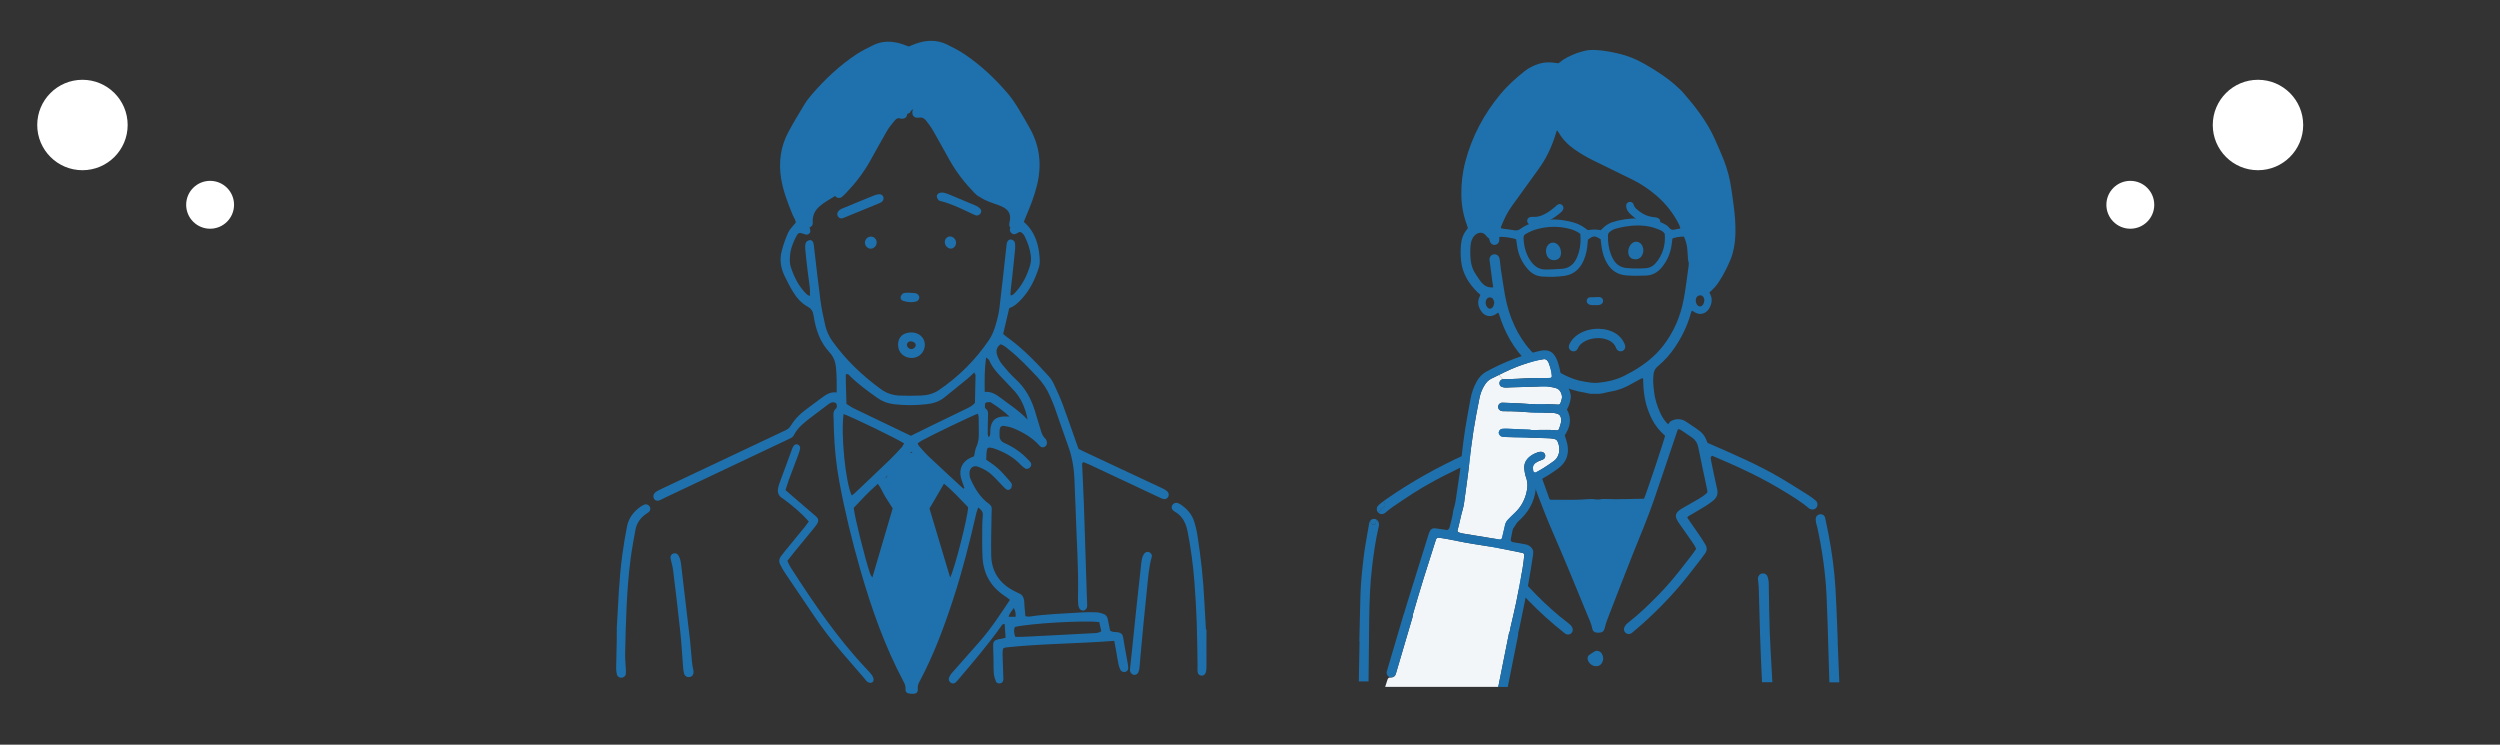 <?xml version="1.0" encoding="UTF-8"?><svg id="b" xmlns="http://www.w3.org/2000/svg" width="470" height="140" viewBox="0 0 470 140"><rect x="0" y="0" width="470" height="140" fill="#333333" stroke="none"/><defs><style>.e{fill:none;}.f{fill:#f2f6f9;}.g{fill:#fff;}.h{fill:#1f71ad;}</style></defs><g id="c"><g id="d"><g><circle class="g" cx="15.5" cy="23.5" r="8.5"/><circle class="g" cx="39.5" cy="38.5" r="4.5"/><circle class="g" cx="424.5" cy="23.5" r="8.5"/><circle class="g" cx="400.5" cy="38.5" r="4.5"/><g><path class="h" d="M324.246,40.153c.197,1.595,.173,3.196,.105,4.799-.056,1.336-.522,2.549-1.128,3.722-.097,.189-.22,.37-.288,.571-.489,1.449-1.406,2.555-2.676,3.383-.397,.261-.798,.514-1.297,.835,.062-.58,.111-1.046,.163-1.511,.127-1.139,.263-2.279,.374-3.42,.02-.203-.033-.427-.107-.619-.177-.45-.286-.908-.327-1.392-.068-.777-.335-1.509-.588-2.24-.175-.505-.376-.999-.573-1.494-1.215-3.073-3.136-5.626-5.701-7.703-1.667-1.35-3.469-2.464-5.426-3.367-2.567-1.186-5.091-2.465-7.607-3.757-.898-.462-1.741-1.042-2.563-1.634-1.319-.949-2.154-2.276-2.756-3.761-.088-.218-.095-.469-.164-.697-.171-.592-.66-.845-1.244-.65-.228,.074-.45,.16-.676,.239-.483,.171-.771,.516-.73,1.024,.121,1.439-.382,2.736-.886,4.029-.565,1.447-1.309,2.803-2.222,4.063-1.646,2.271-3.26,4.563-4.923,6.82-.956,1.297-1.765,2.668-2.376,4.158-.121,.294-.259,.581-.395,.886-.446-.171-.849-.392-1.281-.475-.409-.08-.843-.017-1.313-.017-.078-.16-.171-.318-.23-.487-.725-2.037-1.013-4.125-.876-6.295,.259-4.082,1.562-7.825,3.527-11.372,.156-.278,.325-.551,.481-.832,1.774-3.172,4.191-5.778,7.042-8.004,.789-.614,1.648-1.069,2.629-1.309,.783-.191,1.537-.082,2.302,.05,.259,.045,.524,.08,.787,.098,.432,.031,.767-.129,1.028-.493,.15-.212,.352-.405,.571-.547,1.13-.744,2.366-1.248,3.695-1.468,.95-.156,1.926-.101,2.872,.066,1.18,.207,2.351,.491,3.514,.779,.859,.212,1.654,.602,2.432,1.015,1.607,.853,3.155,1.803,4.631,2.859,1.414,1.011,2.734,2.139,3.811,3.523,.672,.863,1.373,1.706,2.02,2.586,1.11,1.509,2.06,3.118,2.828,4.83,.806,1.801,1.63,3.595,2.226,5.484,.487,1.537,.717,3.118,.937,4.706,.139,1.005,.253,2.012,.378,3.019Z"/><path class="h" d="M345.479,120.658h.021c-.045-1.2-.082-2.399-.133-3.599-.094-2.16-.171-4.32-.3-6.475-.207-3.437-.668-6.846-1.321-10.229-.193-.993-.393-1.986-.613-2.976-.066-.298-.238-.509-.471-.617-.136-.064-.296-.094-.466-.082-.204,.014-.391,.091-.537,.222-.166,.146-.277,.355-.298,.6-.021,.261,.02,.532,.066,.791,.047,.261,.152,.512,.209,.771,.935,4.281,1.552,8.61,1.762,12.986,.17,3.545,.243,7.093,.358,10.64,.059,1.862,.113,3.724,.17,5.584l1.868,.004c-.105-2.54-.21-5.079-.316-7.619Z"/><path class="h" d="M341.254,94.029c-.374-.302-.752-.604-1.157-.859-1.626-1.026-3.248-2.057-4.898-3.044-4.52-2.709-9.362-4.762-14.17-6.859-.588-1.48-.843-1.809-2.199-2.756-.59-.413-1.198-.8-1.797-1.202-.812-.543-1.667-.66-2.587-.288-.231,.093-.436,.193-.578,.401-.07,.103-.14,.204-.232,.339-.127-.103-.214-.158-.281-.234-.539-.602-.956-1.283-1.283-2.02-.555-1.25-.96-2.549-1.118-3.913-.125-1.059-.226-2.123-.099-3.196,.074-.604,.28-1.095,.775-1.504,1.283-1.061,2.382-2.296,3.307-3.683,1.237-1.856,2.218-3.833,2.845-5.979,.08-.272,.129-.561,.312-.841,.229,.142,.422,.276,.629,.384,.708,.364,1.389,.317,2.037-.146,.746-.532,1.338-2.045,.878-3.03-.099-.212-.181-.43-.263-.623,.362-.349,.711-.643,1.009-.98,.3-.341,.563-.713,.814-1.091,.859-1.293,1.533-2.69,2.141-4.111,.292-.682,.477-1.418,.627-2.146,.354-1.739,.343-3.502,.239-5.266-.111-1.922-.436-3.817-.691-5.722-.263-1.969-.762-3.876-1.496-5.716-.514-1.289-1.083-2.557-1.646-3.825-.74-1.665-1.683-3.213-2.736-4.698-1.007-1.418-2.119-2.75-3.256-4.061-.245-.282-.528-.531-.796-.789-1.928-1.84-4.156-3.256-6.454-4.573-1.541-.882-3.163-1.539-4.896-1.934-1.356-.308-2.713-.578-4.106-.652-.777-.041-1.55-.043-2.306,.171-.487,.138-.983,.257-1.455,.44-1.12,.436-2.224,.913-3.149,1.714-.078,.068-.177,.113-.263,.166-.201-.031-.384-.06-.569-.086-.987-.139-1.969-.144-2.937,.136-1.065,.309-2.039,.802-2.904,1.492-1.609,1.285-3.143,2.66-4.46,4.247-3.11,3.751-5.356,7.958-6.598,12.685-.541,2.054-.783,4.148-.756,6.263,.027,1.932,.362,3.823,1.044,5.644,.074,.197,.125,.401,.183,.588-.058,.094-.093,.166-.144,.226-.721,.843-1.053,1.831-1.153,2.927-.09,.991-.076,1.971,.019,2.958,.236,2.444,1.461,4.363,3.161,6.035,.019,.02,.043,.033,.064,.051,.138,.119,.277,.24,.403,.351-.027,.085-.043,.136-.062,.187-.031,.074-.064,.146-.099,.218-.485,1.048-.208,1.99,.444,2.845,.615,.806,1.642,.972,2.513,.461,.181-.107,.35-.237,.557-.378,.267,.489,.37,1.011,.549,1.504,1.274,3.478,3.211,6.505,6.106,8.857,.522,.427,.769,.917,.834,1.56,.249,2.582-.148,5.06-1.229,7.414-.265,.576-.662,1.093-1.013,1.628-.08,.123-.162,.282-.351,.265-.189-.193-.339-.454-.561-.551-.81-.349-1.638-.483-2.458,.008-1.102,.658-2.152,1.392-3.116,2.242-.382,.337-.682,.74-.812,1.258-.07,.278-.23,.534-.337,.768-.078,.033-.152,.062-.226,.091l1.069,.117c.162,0,.267-.006,.372,.002,.411,.029,.707-.117,.913-.497,.125-.228,.316-.44,.524-.596,.748-.559,1.512-1.099,2.277-1.632,.144-.101,.329-.14,.518-.216,.072,.123,.142,.206,.175,.302,.551,1.533,1.114,3.059,1.644,4.598,1.657,4.795,3.369,9.568,5.395,14.219,2.209,5.066,4.306,10.176,6.4,15.288,.384,.935,.841,1.847,1.028,2.857,.076,.413,.38,.633,.785,.691,.185,.026,.374,.016,.561,.006,.544-.033,.814-.275,.957-.796,.138-.514,.265-1.034,.458-1.529,1.607-4.156,3.204-8.318,4.853-12.459,1.332-3.348,2.754-6.661,3.93-10.067,1.465-4.236,2.875-8.494,4.31-12.741,.074-.222,.156-.442,.228-.641,.35-.051,.565,.134,.781,.277,.625,.409,1.235,.841,1.854,1.26,.65,.44,1.03,1.024,1.188,1.815,.537,2.696,1.128,5.381,1.693,8.071,.031,.152,.016,.314,.023,.462-.514,.52-1.099,.894-1.697,1.245-.968,.565-1.949,1.106-2.919,1.671-.298,.175-.596,.362-.851,.594-.477,.432-.569,.933-.292,1.525,.133,.288,.312,.559,.494,.82,.777,1.118,1.57,2.226,2.345,3.346,.302,.436,.607,.874,.816,1.414-.29,.405-.575,.826-.882,1.227-.699,.912-1.404,1.817-2.115,2.719-1.274,1.617-2.613,3.175-4.051,4.649-1.79,1.838-3.632,3.62-5.658,5.202-.341,.265-.65,.557-.808,.974-.14,.376-.037,.762,.261,1.015,.286,.243,.711,.279,1.048,.082,.068-.039,.131-.092,.191-.144,.67-.573,1.349-1.134,2.004-1.724,3.044-2.738,5.878-5.675,8.413-8.893,.762-.966,1.517-1.934,2.269-2.906,.327-.42,.631-.861,.954-1.285,.442-.581,.464-1.172,.08-1.784-.312-.499-.612-1.003-.943-1.49-.661-.97-1.338-1.93-2.008-2.896-.152-.218-.294-.442-.436-.654,.16-.276,.426-.356,.651-.491,.939-.563,1.889-1.106,2.818-1.685,.497-.31,.98-.65,1.431-1.024,.668-.553,.935-1.24,.725-2.137-.402-1.714-.742-3.443-1.104-5.167-.045-.208-.084-.419-.105-.631-.022-.203,.058-.362,.296-.477,.678,.292,1.385,.602,2.096,.906,3.784,1.618,7.479,3.416,11.006,5.543,1.714,1.034,3.439,2.056,4.974,3.354,.245,.208,.539,.31,.816,.298,.259-.01,.503-.121,.681-.341,.047-.058,.09-.129,.123-.205,.152-.341,.132-.822-.351-1.211Zm-22.292-38.145c.078-.125,.214-.242,.35-.3,.569-.238,1.081,.158,1.101,.835-.014,.354-.103,.683-.331,.962-.241,.296-.639,.316-.91,.048-.389-.382-.494-1.084-.21-1.546Zm-36.803-13.173c.563-1.416,1.2-2.787,2.111-4.026,1.642-2.238,3.227-4.518,4.875-6.752,1.523-2.064,2.604-4.337,3.34-6.785,.062-.201,.131-.399,.222-.676,.131,.177,.234,.29,.31,.421,.752,1.293,1.759,2.335,2.986,3.188,1.141,.794,2.335,1.496,3.583,2.105,2.421,1.184,4.838,2.378,7.259,3.558,1.691,.824,3.235,1.87,4.649,3.103,1.727,1.507,3.124,3.282,4.152,5.336,.096,.191,.164,.394,.236,.592,.016,.045-.014,.103-.027,.195-.353,.064-.722,.113-1.081,.203-.425,.105-.742-.05-.978-.37-.265-.362-.635-.559-1.013-.758-1.059-.557-2.199-.826-3.375-.925-1.794-.152-3.574-.037-5.329,.378-1.451,.345-2.093,.717-3.138,1.774-.399-.047-.792-.131-1.186-.132-.393,0-.787,.08-1.242,.132-.278-.199-.614-.458-.968-.683-1.083-.69-2.308-.956-3.549-1.165-1.877-.314-3.724-.115-5.548,.37-.964,.255-1.854,.684-2.658,1.27-.355,.259-.693,.304-1.118,.224-.679-.131-1.371-.189-2.058-.284-.15-.021-.298-.066-.433-.097-.012-.095-.039-.154-.021-.195Zm29.116,6.76c-.466,.549-1.079,.888-1.798,.949-.689,.058-1.385,.058-2.078,.056-.506-.002-1.015-.037-1.519-.076-1.114-.086-1.979-.594-2.544-1.568-.175-.298-.335-.61-.46-.931-.452-1.161-.602-2.372-.584-3.611,.004-.29,.101-.506,.329-.689,.337-.273,.701-.494,1.118-.604,.567-.148,1.137-.294,1.714-.392,1.701-.286,3.405-.323,5.089,.093,.539,.134,1.055,.364,1.578,.563,.329,.127,.605,.335,.849,.68,.187,2.039-.331,3.915-1.694,5.529Zm-14.451-2.037c-.154,.543-.362,1.058-.649,1.541-.555,.943-1.394,1.463-2.466,1.556-1.007,.086-2.021,.113-3.032,.14-1.149,.031-2.029-.45-2.738-1.367-1.003-1.303-1.406-2.787-1.507-4.386-.008-.107,0-.212,.006-.319,.012-.257,.115-.444,.351-.584,.713-.427,1.465-.756,2.269-.966,1.998-.524,4-.555,6.004-.033,.728,.189,1.412,.465,2.043,.954,.097,1.212,.037,2.347-.28,3.465Zm-16.264,10.396c-.275,.296-.639,.288-.906-.012-.411-.463-.468-1.157-.131-1.622,.271-.372,.91-.376,1.161,.014,.127,.195,.189,.432,.245,.569-.031,.456-.125,.785-.37,1.052Zm3.564,2c-.699-1.833-1.116-3.728-1.41-5.658-.177-1.163-.366-2.322-.541-3.482-.058-.395-.086-.794-.136-1.192-.041-.317-.066-.641-.15-.947-.144-.532-.59-.812-1.085-.726-.483,.082-.831,.528-.767,1.059,.152,1.27,.327,2.54,.497,3.807,.057,.421,.123,.841,.195,1.336-.719,.076-1.266-.093-1.739-.475-.228-.183-.444-.393-.614-.629-.407-.561-.81-1.13-1.164-1.724-.446-.744-.643-1.577-.733-2.434-.093-.88-.085-1.761-.008-2.641,.045-.512,.175-.997,.444-1.441,.183-.304,.417-.553,.727-.728,.571-.321,1.163-.257,1.608,.206,.222,.228,.397,.501,.689,.658,.07,.23,.119,.467,.214,.685,.162,.37,.528,.573,.902,.534,.403-.043,.744-.353,.802-.775,.031-.234,.006-.475,.006-.705,.648-.109,2.411,.131,3.171,.421,.074,.493,.148,.991,.226,1.492,.246,1.576,.941,2.943,1.973,4.137,.691,.798,1.591,1.295,2.637,1.373,1.437,.105,2.886,.095,4.316-.131,1.396-.22,2.462-.964,3.184-2.193,.606-1.032,.906-2.16,1.046-3.336,.05-.424,.076-.849,.113-1.256,1.03-.794,1.25-.802,2.392-.084,.066,.53,.121,1.085,.212,1.632,.167,1.007,.464,1.971,.984,2.861,.814,1.398,2.039,2.187,3.632,2.302,1.248,.09,2.511,.092,3.763,.027,1.167-.06,2.144-.614,2.892-1.523,1.063-1.291,1.693-2.77,1.883-4.435,.039-.343,.092-.684,.137-1.011,.499-.21,1.416-.362,2.16-.358,.277,.647,.505,1.324,.594,2.041,.062,.502,.086,1.011,.119,1.517,.028,.397,.028,.793,.148,1.186,.074,.243,.051,.532,.014,.791-.308,2.168-.543,4.349-.968,6.493-.614,3.103-1.85,5.962-3.798,8.478-1.54,1.994-3.492,3.515-5.658,4.775-.462,.269-.945,.501-1.412,.758-1.624,.888-3.391,1.266-5.21,1.449-.884,.09-1.751-.089-2.624-.23-1.307-.21-2.524-.65-3.7-1.246-1.05-.53-2.072-1.1-3.05-1.759-3.28-2.212-5.51-5.229-6.912-8.9Zm24.954,33.93c-2.495,.035-4.991,.158-7.49,.047-.497-.023-1.015,.173-1.492,.093-.51-.084-1.009-.111-1.509-.062-1.677,.164-3.358,.115-5.038,.125-.214,0-.429-.01-.641-.012h-1.488c-.187-.191-.251-.514-.358-.808-.98-2.707-1.95-5.42-2.921-8.131-.323-.902-.645-1.805-.988-2.766,.869-.81,1.597-1.653,2.148-2.641,.654-1.174,1.1-2.427,1.406-3.732,.306-1.307,.386-2.637,.397-3.973,.002-.187,.016-.372,.029-.557,.002-.018,.039-.033,.107-.086,.111,.048,.253,.101,.386,.171,.543,.284,1.088,.567,1.626,.863,1.418,.785,2.939,1.246,4.534,1.494,.395,.062,.785,.158,1.174,.239,.027,.006,.053,.025,.076,.023,.736-.068,1.48,.088,2.215-.091,.673-.166,1.351-.308,2.033-.44,1.085-.212,2.094-.617,3.061-1.141,.679-.368,1.355-.746,2.033-1.116,.134-.072,.277-.128,.423-.197,.185,.249,.121,.497,.125,.727,.033,1.39,.175,2.769,.535,4.117,.263,.982,.623,1.928,1.077,2.838,.614,1.233,1.467,2.283,2.495,3.169-.127,.756-3.488,10.819-3.956,11.847Z"/><path class="h" d="M308.167,96.312c-.793,2.01-1.599,4.012-2.394,6.02-1.609,4.067-3.212,8.135-4.818,12.204-.127,.317-.265,.631-.446,1.061-.358-.608-8.042-18.819-8.297-19.62,.095-.218,.288-.193,.475-.193,1.439-.012,2.88-.021,4.322-.037,.426-.006,.853-.025,1.279-.053,.425-.027,.845-.115,1.258,.086,.109,.055,.261,.023,.392,.023,.21-.002,.418-.006,.629-.016,.158-.006,.337,.025,.468-.041,.358-.179,.726-.142,1.098-.117,1.786,.127,3.574,.07,5.36,.019,.259-.006,.53-.111,.775,.058,.136,.232-.027,.419-.101,.604Z"/><path class="h" d="M333.158,127.533c-.033-.506-.046-1.015-.074-1.521-.127-2.372-.29-4.744-.37-7.119-.1-2.987-.129-5.979-.189-8.97-.004-.212,.01-.43-.025-.639-.053-.313-.105-.635-.22-.929-.154-.392-.594-.613-.972-.551-.407,.066-.728,.38-.798,.794-.024,.129-.012,.265,0,.398,.043,.475,.123,.95,.136,1.427,.092,3.069,.154,6.141,.257,9.208,.099,2.874,.229,5.745,.356,8.618l1.948,.004c-.017-.243-.034-.482-.05-.72Z"/><path class="h" d="M308.268,95.708c.136,.232-.027,.419-.101,.604-.793,2.01-1.599,4.012-2.394,6.02-1.609,4.067-3.212,8.135-4.818,12.204-.127,.317-.265,.631-.446,1.061-.358-.608-8.042-18.819-8.297-19.62,.095-.218,.288-.193,.475-.193,1.439-.012,2.88-.021,4.322-.037,.426-.006,.853-.025,1.279-.053,.425-.027,.845-.115,1.258,.086,.109,.055,.261,.023,.392,.023,.21-.002,.418-.006,.629-.016,.158-.006,.337,.025,.468-.041,.358-.179,.726-.142,1.098-.117,1.786,.127,3.574,.07,5.36,.019,.259-.006,.53-.111,.775,.058Z"/><path class="h" d="M295.58,117.968c.187,.403,.113,.816-.195,1.098-.304,.277-.744,.31-1.11,.074-.09-.056-.168-.135-.249-.199-4.75-3.739-8.881-8.083-12.597-12.835-.395-.504-.781-1.017-1.186-1.513-.479-.586-.553-1.192-.148-1.846,.31-.498,.592-1.015,.914-1.506,.641-.985,1.299-1.957,1.948-2.939,.144-.218,.274-.446,.44-.717-.263-.16-.483-.298-.711-.429-.95-.539-1.911-1.065-2.853-1.62-.46-.271-.9-.578-1.328-.896-.783-.581-1.069-1.328-.855-2.316,.366-1.695,.668-3.405,.991-5.109,.041-.208,.089-.424,.078-.633-.008-.14-.113-.274-.21-.489-.138,.189-.228,.31-.353,.481-.113-.027-.259-.095-.399-.084-.154,.012-.306,.088-.45,.152-3.919,1.773-7.779,3.662-11.423,5.958-1.445,.91-2.849,1.885-4.265,2.843-.329,.224-.625,.498-.937,.748-.146,.117-.284,.249-.444,.339-.351,.197-.754,.156-1.046-.084,.23-.466,.548-.878,.989-1.167,.448-.292,.156-.95-.267-.921,.232-.177,.466-.352,.707-.52,4.662-3.237,9.594-5.998,14.758-8.345,1.021-.464,2.028-.958,3.042-1.434,.199-.091,.403-.173,.625-.263l1.069,.117c.107,.257,.202,.489,.292,.711,.17,.058,.316,.111,.467,.166,.018,.089,.055,.17,.041,.24-.419,2.228-.843,4.456-1.262,6.684-.078,.417-.133,.838-.205,1.297,.242,.193,.456,.393,.697,.549,.54,.347,1.083,.685,1.642,.999,.79,.444,1.599,.857,2.393,1.295,.28,.154,.559,.321,.803,.526,.506,.425,.629,.976,.356,1.586-.129,.29-.306,.561-.483,.828-.74,1.11-1.493,2.212-2.23,3.327-.292,.442-.549,.909-.837,1.389,.17,.251,.304,.477,.465,.688,3.272,4.273,6.85,8.264,11.006,11.707,.514,.426,1.048,.828,1.574,1.239,.298,.229,.58,.473,.744,.824Z"/><path class="h" d="M269.991,126.267c.066-2.99,.135-5.979,.183-8.969,.025-1.574-.006-3.151,.018-4.725,.014-1.011-.088-2.028,.119-3.032,.068-.333-.072-.635-.331-.861-.501-.438-1.266-.232-1.496,.422-.162,.456-.181,.939-.179,1.422,.004,3.285,.002,6.569,.002,10.62-.076,1.959-.174,4.423-.274,6.982l1.914,.004c.016-.621,.031-1.242,.045-1.863Z"/><path class="h" d="M259.914,94.362c.423-.029,.715,.629,.267,.921-.442,.288-.759,.701-.989,1.167-.043-.033-.082-.072-.119-.113-.296-.335-.329-.808-.058-1.182,.109-.148,.247-.282,.392-.397,.169-.133,.337-.265,.508-.396Z"/><path class="h" d="M298.768,123.135c.354-.273,.746-.496,1.13-.726,.086-.052,.205-.051,.271-.064,.475,.019,.801,.228,1.005,.602,.286,.522,.308,1.071,.037,1.601-.233,.46-.623,.709-1.157,.703-.703-.006-1.404-.565-1.56-1.254-.076-.339,.008-.656,.274-.861Z"/><path class="h" d="M257.413,116.451c.039-3.42,.158-6.834,.58-10.233,.296-2.386,.633-4.762,1.18-7.104,.023-.103,.06-.207,.068-.314,.01-.13,.012-.267-.01-.397-.052-.323-.226-.582-.462-.728-.047,.212-.086,.423-.119,.629-.098,.617-1.036,.355-.939-.261,.016-.103,.035-.204,.054-.308-.183,.146-.314,.372-.362,.654-.356,2.132-.787,4.249-1.04,6.399-.276,2.36-.532,4.725-.602,7.101-.086,2.885-.14,5.767-.207,8.651h.039c-.044,2.52-.088,5.041-.132,7.561l1.825,.004c.041-3.885,.08-7.77,.125-11.655Z"/><path class="h" d="M258.771,97.675c-.047,.212-.086,.423-.119,.629-.098,.617-1.036,.355-.939-.261,.016-.103,.035-.204,.054-.308,.154-.125,.347-.193,.555-.191,.164,.002,.316,.049,.448,.131Z"/><g><path class="h" d="M311.351,40.885c-.288-.047-.582-.07-.87-.123-.746-.133-1.439-.415-2.049-.861-.555-.405-1.153-.791-1.342-1.529-.012-.049-.052-.091-.084-.134-.187-.241-.491-.337-.787-.245-.282,.086-.463,.279-.491,.569-.017,.181,0,.374,.049,.551,.097,.366,.292,.686,.561,.954,.549,.551,1.135,1.058,1.823,1.426,.902,.485,1.85,.824,2.738,.866,.23,0,.31-.002,.39,0,.386,.018,.783-.237,.822-.707,.033-.389-.267-.689-.76-.767Z"/><path class="h" d="M306.599,45.954c-.378,.45-.52,.987-.483,1.562,.039,.598,.388,1.044,.919,1.172,.581,.14,1.114,.041,1.515-.446,.28-.341,.405-.742,.397-1.334-.027-.115-.058-.384-.16-.623-.403-.97-1.515-1.136-2.189-.331Z"/><path class="h" d="M293.635,38.509c-.251-.185-.543-.199-.82-.014-.154,.103-.284,.241-.424,.362-.631,.537-1.281,1.042-2.029,1.416-.656,.329-1.326,.553-2.072,.497-.21-.016-.431-.002-.635,.047-.366,.089-.579,.419-.54,.781,.037,.331,.267,.576,.631,.621,.236,.029,.477,.006,.717,.006,.004,.019,.006,.041,.01,.06,.471-.082,.958-.111,1.408-.257,1.365-.44,2.548-1.211,3.621-2.152,.154-.134,.284-.321,.37-.51,.142-.31,.025-.666-.236-.857Z"/><path class="h" d="M290.874,46.274c-.351,.602-.281,1.564,.154,2.109,.37,.463,.991,.643,1.582,.454,.549-.175,.861-.637,.866-1.266-.016-.627-.173-1.178-.635-1.601-.637-.584-1.533-.442-1.967,.304Z"/><path class="h" d="M298.602,57.152c.173,.107,.387,.191,.588,.205,.425,.029,.853,.012,1.278,0,.13-.004,.265-.033,.388-.08,.372-.14,.563-.442,.522-.802-.039-.356-.3-.598-.711-.625-.265-.02-.532-.004-.796-.004v.041c-.32,0-.641-.02-.958,.004-.29,.023-.485,.21-.575,.484-.091,.283,.008,.619,.265,.777Z"/><path class="h" d="M300.613,61.813c-2.575-.056-4.878,1.198-5.611,3.038-.179,.45,.04,.96,.49,1.139,.45,.179,.959-.04,1.138-.49,.461-1.158,2.124-1.971,3.948-1.935,.614,.012,2.663,.186,3.269,1.902,.127,.36,.465,.585,.827,.585,.097,0,.195-.016,.292-.05,.456-.161,.696-.661,.535-1.118-.661-1.875-2.489-3.023-4.887-3.071Z"/></g><g><path class="f" d="M290.209,67.524c.344-.058,.615,.125,.794,.425,.049,.078,.103,.154,.135,.237,.31,.814,.537,1.646,.604,2.516,.013,.177-.144,.343-.328,.351-.185,.006-.366,.008-.549,.008-1.825-.012-3.65,.016-5.471,.144-.728,.053-1.461,.049-2.191,.072-.228,.008-.456,.012-.682,.031l-.756-.808c.768-.378,1.535-.754,2.316-1.099,1.377-.604,2.806-1.081,4.259-1.48,.614-.167,1.24-.29,1.868-.397Z"/><path class="f" d="M280.386,71.18c.461-.224,.921-.452,1.381-.68l.756,.808c-.321,.029-.582,.304-.619,.633-.041,.343,.13,.687,.418,.783,.214,.07,.44,.134,.662,.14,.364,.012,.729-.033,1.093-.043,2.008-.058,4.016-.113,6.022-.169,.828-.023,1.638,.086,2.433,.319,.418,.123,.711,.395,.896,.783,.203,.423,.309,.861,.165,1.326-.082,.261-.14,.532-.251,.779-.047,.099-.212,.222-.314,.212-1.775-.16-3.554-.016-5.333-.107-.682-.035-1.363-.103-2.047-.137-1.048-.05-2.097-.089-3.145-.121-.23-.008-.446,.056-.619,.235-.209,.216-.273,.466-.203,.75,.072,.292,.283,.471,.549,.559,.169,.054,.36,.062,.539,.06,1.646-.014,3.282,.08,4.923,.212,.999,.08,2.006,.052,3.007,.076,.458,.01,.916-.002,1.369,.035,.269,.022,.539,.093,.792,.185,.32,.117,.507,.368,.585,.705,.084,.364,.068,.728-.022,1.085-.087,.353-.214,.697-.329,1.042-.056,.164-.239,.28-.43,.259-1.229-.142-2.464-.066-3.695-.072-.409-.004-.82-.002-1.232-.002,.002-.017,.002-.035,.002-.055-1.459-.062-2.917-.129-4.376-.185-.318-.012-.637,0-.953,.023-.306,.023-.586,.319-.637,.631-.054,.339,.222,.748,.567,.83,.133,.033,.267,.072,.401,.078,2.598,.074,5.198,.146,7.8,.214,.592,.016,1.184,.027,1.765,.185,.232,.062,.413,.209,.511,.421,.319,.682,.424,1.396,.28,2.137-.129,.648-.458,1.196-.999,1.583-.627,.454-1.27,.892-1.924,1.307-.46,.294-.949,.541-1.429,.802-.199,.105-.466-.054-.499-.296-.024-.179-.049-.361-.052-.544-.008-.397,.189-.705,.492-.929,.407-.3,.885-.471,1.356-.641,.292-.105,.42-.335,.463-.623,.054-.372-.218-.73-.573-.802-.28-.059-.551-.033-.81,.056-.518,.183-1.017,.415-1.453,.75-.726,.559-1.151,1.291-1.104,2.234,.016,.36,.082,.723,.146,1.079,.041,.222,.115,.44,.189,.656,.366,1.028,.308,2.035,.023,3.087-.397,1.459-1.118,2.68-2.24,3.681-.409,.366-.781,.767-1.166,1.157-.296,.296-.489,.645-.579,1.064-.14,.67-.309,1.33-.465,1.996-.029,.132-.06,.267-.091,.399-.037,.158-.259,.322-.411,.298-.494-.072-.991-.15-1.486-.23-1.845-.3-3.689-.598-5.533-.906-.224-.037-.44-.117-.66-.181-.199-.058-.324-.226-.277-.397,.374-1.315,.594-2.666,.986-3.975,.13-.434,.21-.89,.266-1.342,.308-2.397,.69-4.783,.945-7.188,.22-2.086,.479-4.168,.8-6.24,.316-2.027,.715-4.039,1.114-6.053,.175-.896,.487-1.751,.987-2.532,.33-.516,.721-.943,1.272-1.207Z"/><path class="f" d="M283.691,119.041c.025-.127,.078-.24,.148-.337,.025-.197,.054-.393,.097-.586,.37-1.646,.785-3.284,1.122-4.935,.43-2.102,.81-4.211,1.188-6.322,.144-.808,.218-1.628,.315-2.444,.029-.257-.107-.433-.368-.483-2.505-.506-5.001-1.034-7.531-1.408-2.213-.327-4.409-.736-6.598-1.196-.534-.111-1.081-.168-1.622-.243-.164-.023-.388,.111-.442,.255-.064,.17-.121,.343-.177,.516-1.482,4.579-2.921,9.171-4.246,13.798,.02,.123,.014,.251-.023,.378l-3.149,10.69c-.111,.382-.462,.629-.839,.629-.043,0-.086-.004-.127-.01l-.008,.045c-.222-.037-.471,.056-.563,.327-.16,.473-.321,.942-.455,1.419h21.262l2.017-10.094Z"/></g><path class="h" d="M285.41,119.384c.024-.125,.02-.247-.006-.364,.004-.014,.012-.029,.016-.045,.129-.436,.218-.886,.309-1.332,.532-2.592,1.085-5.179,1.576-7.779,.349-1.837,.614-3.691,.91-5.537,.029-.179,.037-.362,.037-.545,0-.284-.113-.522-.29-.748-.33-.423-.766-.629-1.28-.717-.766-.129-1.529-.259-2.292-.395-.237-.045-.415-.273-.374-.491,.137-.717,.269-1.435,.428-2.146,.07-.314,.239-.586,.491-.806,.374-.335,.746-.674,1.102-1.028,1.751-1.739,2.68-3.891,2.762-6.359,.006-.174,.041-.349,.056-.491,1.461-.781,2.836-1.593,4.117-2.555,1.552-1.167,2.069-2.725,1.675-4.596-.111-.532-.31-1.046-.479-1.608,.999-1.494,1.397-3.097,.415-4.85,.321-.555,.514-1.159,.656-1.78,.082-.362,.107-.728,.031-1.089-.181-.868-.526-1.653-1.256-2.212-.179-.139-.356-.28-.545-.43-.018-.183-.048-.366-.048-.545-.002-1.067-.29-2.078-.627-3.071-.129-.384-.339-.75-.571-1.085-.415-.604-1.019-.898-1.751-.913-.226-.004-.459-.002-.68,.045-.58,.125-1.158,.255-1.729,.415-1.539,.434-3.042,.972-4.521,1.576-1.395,.571-2.75,1.227-4.074,1.944-.787,.427-1.367,1.03-1.811,1.813-.59,1.046-.985,2.156-1.2,3.33-.362,1.973-.73,3.948-1.044,5.93-.241,1.531-.411,3.077-.598,4.617-.133,1.087-.218,2.179-.366,3.264-.249,1.809-.526,3.613-.802,5.418-.064,.403-.173,.8-.271,1.2-.053,.22-.162,.434-.179,.656-.086,1.009-.431,1.959-.641,2.939-.027,.133-.072,.27-.148,.378-.076,.103-.193,.189-.31,.242-.072,.033-.179-.008-.269-.022-.678-.097-1.354-.201-2.033-.29-.45-.061-.814,.146-.997,.555-.113,.249-.207,.508-.286,.769-1.332,4.265-2.662,8.534-3.987,12.802-.195,.631-.384,1.264-.567,1.899-.037,.06-.068,.125-.088,.195l-3.149,10.688c-.136,.465,.129,.952,.594,1.089,.039,.011,.08,.021,.121,.027,.041,.006,.084,.01,.127,.01,.378,0,.728-.247,.839-.629l3.149-10.69c.037-.127,.043-.255,.023-.378,1.324-4.627,2.764-9.22,4.246-13.798,.056-.173,.113-.346,.177-.516,.054-.144,.278-.278,.442-.255,.541,.076,1.089,.133,1.622,.243,2.189,.46,4.386,.868,6.598,1.196,2.53,.374,5.027,.902,7.531,1.408,.261,.051,.397,.226,.368,.483-.097,.816-.171,1.636-.315,2.444-.378,2.111-.758,4.22-1.188,6.322-.337,1.651-.752,3.289-1.122,4.935-.043,.193-.072,.389-.097,.586-.07,.097-.123,.21-.148,.337l-2.017,10.094h1.788l1.948-9.751Zm-2.471-20.646c-.14,.67-.309,1.33-.465,1.996-.029,.132-.06,.267-.091,.399-.037,.158-.259,.322-.411,.298-.494-.072-.991-.15-1.486-.23-1.845-.3-3.689-.598-5.533-.906-.224-.037-.44-.117-.66-.181-.199-.058-.324-.226-.277-.397,.374-1.315,.594-2.666,.986-3.975,.13-.434,.21-.89,.266-1.342,.308-2.397,.69-4.783,.945-7.188,.22-2.086,.479-4.168,.8-6.24,.316-2.027,.715-4.039,1.114-6.053,.175-.896,.487-1.751,.987-2.532,.33-.516,.721-.943,1.272-1.207,.461-.224,.921-.452,1.381-.68,.768-.378,1.535-.754,2.316-1.099,1.377-.604,2.806-1.081,4.259-1.48,.614-.167,1.24-.29,1.868-.397,.344-.058,.615,.125,.794,.425,.049,.078,.103,.154,.135,.237,.31,.814,.537,1.646,.604,2.516,.013,.177-.144,.343-.328,.351-.185,.006-.366,.008-.549,.008-1.825-.012-3.65,.016-5.471,.144-.728,.053-1.461,.049-2.191,.072-.228,.008-.456,.012-.682,.031-.321,.029-.582,.304-.619,.633-.041,.343,.13,.687,.418,.783,.214,.07,.44,.134,.662,.14,.364,.012,.729-.033,1.093-.043,2.008-.058,4.016-.113,6.022-.169,.828-.023,1.638,.086,2.433,.319,.418,.123,.711,.395,.896,.783,.203,.423,.309,.861,.165,1.326-.082,.261-.14,.532-.251,.779-.047,.099-.212,.222-.314,.212-1.775-.16-3.554-.016-5.333-.107-.682-.035-1.363-.103-2.047-.137-1.048-.05-2.097-.089-3.145-.121-.23-.008-.446,.056-.619,.235-.209,.216-.273,.466-.203,.75,.072,.292,.283,.471,.549,.559,.169,.054,.36,.062,.539,.06,1.646-.014,3.282,.08,4.923,.212,.999,.08,2.006,.052,3.007,.076,.458,.01,.916-.002,1.369,.035,.269,.022,.539,.093,.792,.185,.32,.117,.507,.368,.585,.705,.084,.364,.068,.728-.022,1.085-.087,.353-.214,.697-.329,1.042-.056,.164-.239,.28-.43,.259-1.229-.142-2.464-.066-3.695-.072-.409-.004-.82-.002-1.232-.002,.002-.017,.002-.035,.002-.055-1.459-.062-2.917-.129-4.376-.185-.318-.012-.637,0-.953,.023-.306,.023-.586,.319-.637,.631-.054,.339,.222,.748,.567,.83,.133,.033,.267,.072,.401,.078,2.598,.074,5.198,.146,7.8,.214,.592,.016,1.184,.027,1.765,.185,.232,.062,.413,.209,.511,.421,.319,.682,.424,1.396,.28,2.137-.129,.648-.458,1.196-.999,1.583-.627,.454-1.27,.892-1.924,1.307-.46,.294-.949,.541-1.429,.802-.199,.105-.466-.054-.499-.296-.024-.179-.049-.361-.052-.544-.008-.397,.189-.705,.492-.929,.407-.3,.885-.471,1.356-.641,.292-.105,.42-.335,.463-.623,.054-.372-.218-.73-.573-.802-.28-.059-.551-.033-.81,.056-.518,.183-1.017,.415-1.453,.75-.726,.559-1.151,1.291-1.104,2.234,.016,.36,.082,.723,.146,1.079,.041,.222,.115,.44,.189,.656,.366,1.028,.308,2.035,.023,3.087-.397,1.459-1.118,2.68-2.24,3.681-.409,.366-.781,.767-1.166,1.157-.296,.296-.489,.645-.579,1.064Z"/></g><g><path class="h" d="M226.713,118.349c-.1-1.767-.214-3.532-.297-5.302-.197-4.214-.665-8.402-1.328-12.567-.131-.82-.325-1.637-.577-2.428-.444-1.394-1.385-2.423-2.582-3.231-.086-.057-.176-.105-.271-.15h-.002c-.095-.043-.192-.081-.29-.114-.337-.114-.717,.043-.948,.364-.223,.314-.188,.713,.097,.995,.109,.107,.23,.211,.364,.287,.489,.28,.888,.62,1.211,1.007,.622,.739,.972,1.653,1.169,2.668,.608,3.119,1.045,6.262,1.283,9.429,.19,2.544,.347,5.091,.44,7.64,.097,2.618,.112,5.24,.154,7.861,.002,.135,.005,.273,.007,.409,.005,.311-.033,.625-.017,.936,.031,.518,.309,.831,.727,.865,.283,.021,.52-.085,.682-.297,.112-.143,.185-.335,.219-.57,.043-.309,.059-.622,.059-.934,.005-2.29,.002-4.578,.002-6.868h-.102Z"/><path class="h" d="M216.064,103.815c-.397-.162-.82,.002-1.057,.416-.349,.603-.409,1.276-.48,1.955-.261,2.487-.551,4.97-.815,7.457-.428,4.038-.843,8.079-1.273,12.194,0,.029-.007,.133,.002,.235,.038,.371,.316,.698,.663,.789,.328,.085,.739-.095,.895-.461,.121-.28,.197-.591,.228-.896,.1-.984,.157-1.974,.252-2.96,.38-3.991,.739-7.989,1.171-11.975,.211-1.962,.316-3.948,.881-5.863,.109-.368-.147-.763-.468-.891Z"/><path class="h" d="M183.492,38.677c-1.76-.755-3.53-1.497-5.305-2.223-.333-.135-.696-.188-.974-.261-.238,.029-.399,.021-.544,.066-.318,.105-.565,.33-.546,.67,.012,.23,.159,.473,.302,.67,.078,.109,.261,.164,.409,.2,2.029,.506,3.889,1.432,5.765,2.314,.283,.131,.561,.276,.855,.373,.335,.112,.751-.095,.917-.42,.157-.311,.116-.627-.124-.86-.216-.211-.478-.409-.755-.527Z"/><path class="h" d="M178.587,44.454c-.501,.002-.955,.473-.967,1.003-.014,.644,.482,1.233,1.079,1.285,.535,.045,1.038-.487,1.04-1.095,.002-.639-.537-1.2-1.152-1.193Z"/><path class="h" d="M171.341,62.499c-1.601,.021-2.513,.877-2.504,2.349,.007,1.442,1.154,2.494,2.658,2.447,1.371-.045,2.43-1.19,2.376-2.568-.05-1.276-1.152-2.245-2.53-2.228Zm.007,3.129c-.492-.007-.908-.435-.839-.881,.052-.345,.287-.537,.62-.57,.511-.052,1.031,.309,1.033,.696,.002,.382-.406,.76-.815,.755Z"/><path class="h" d="M169.774,56.551c.796,.259,1.618,.354,2.444,.138,.368-.095,.639-.48,.615-.803-.026-.325-.325-.694-.684-.755-.354-.062-.72-.064-1.219-.102-.278,.019-.715-.029-1.086,.105-.235,.085-.463,.423-.527,.687-.074,.306,.135,.627,.456,.732Z"/><path class="h" d="M165.239,36.515c-.254,.029-.513,.086-.753,.173-.532,.195-1.057,.416-1.584,.632-1.482,.61-2.967,1.216-4.445,1.834-.383,.159-.753,.333-.964,.736-.252,.482,.085,1.152,.672,1.171,.09-.019,.249-.029,.39-.085,2.2-.898,4.4-1.803,6.597-2.708,.19-.078,.383-.162,.556-.271,.323-.202,.466-.592,.37-.941-.093-.34-.449-.584-.839-.542Z"/><path class="h" d="M163.794,44.481c-.625-.04-1.185,.489-1.188,1.128-.002,.584,.456,1.098,1.022,1.14,.601,.048,1.162-.492,1.185-1.143,.024-.582-.435-1.088-1.019-1.126Z"/><path class="h" d="M163.887,126.877c-.25-.333-.535-.639-.822-.941-5.564-5.841-10.051-12.488-14.408-19.233-.247-.38-.413-.812-.634-1.259,.43-.551,.805-1.048,1.197-1.528,1.188-1.454,2.383-2.898,3.571-4.35,.264-.323,.537-.641,.763-.988,.406-.625,.375-1.04-.173-1.52-1.608-1.406-3.238-2.784-4.858-4.176-.268-.23-.53-.473-.846-.755,.219-.675,.404-1.318,.637-1.948,.594-1.611,1.214-3.214,1.813-4.825,.126-.34,.238-.691,.29-1.045,.047-.34-.133-.622-.456-.741-.335-.124-.611,.026-.796,.316-.109,.173-.195,.368-.266,.563-.796,2.148-1.589,4.297-2.376,6.45-.107,.29-.188,.596-.245,.9-.135,.727,.047,1.342,.682,1.779,.214,.147,.43,.295,.637,.454,1.577,1.195,3.093,2.459,4.452,4-.257,.354-.478,.698-.734,1.012-1.252,1.535-2.513,3.06-3.768,4.592-.264,.323-.525,.649-.765,.988-.33,.463-.385,.974-.126,1.478,.285,.554,.587,1.105,.934,1.62,1.77,2.639,3.568,5.26,5.338,7.899,1.656,2.471,3.454,4.83,5.395,7.084,1.428,1.658,2.86,3.312,4.293,4.967,.169,.195,.314,.442,.53,.563,.197,.112,.496,.173,.705,.107,.333-.105,.442-.44,.364-.77-.059-.242-.176-.492-.325-.694Z"/><path class="h" d="M129.715,120.277c-.535-4.647-1.09-9.288-1.642-13.935-.043-.361-.085-.724-.178-1.076-.076-.297-.202-.587-.354-.855-.19-.34-.589-.475-.938-.363-.352,.112-.589,.463-.551,.841,.014,.152,.064,.302,.097,.451,.135,.608,.318,1.209,.392,1.824,.47,3.867,.943,7.737,1.354,11.614,.238,2.221,.352,4.454,.532,6.68,.033,.411,.074,.834,.195,1.223,.145,.48,.658,.706,1.131,.58,.411-.112,.651-.463,.641-.988-.097-.575-.24-1.185-.304-1.803-.143-1.394-.216-2.798-.375-4.193Z"/><path class="h" d="M218.879,91.975c-.273-.15-.561-.275-.843-.406-4.718-2.209-9.438-4.416-14.154-6.625-.375-.173-.741-.364-1.116-.549-.15-.416-.295-.805-.432-1.197-.834-2.357-1.634-4.725-2.509-7.067-.492-1.316-1.071-2.599-1.67-3.87-.261-.558-.608-1.107-1.022-1.563-2.421-2.661-4.91-5.257-7.861-7.357-.247-.173-.466-.387-.677-.565,.387-1.641,.753-3.205,1.138-4.841,.981-.337,1.737-1.059,2.435-1.836,1.53-1.699,2.485-3.715,3.152-5.872,.138-.439,.176-.931,.154-1.392-.135-2.72-.817-5.221-3-7.124,.152-.378,.299-.765,.463-1.145,.798-1.87,1.532-3.763,2.019-5.742,.924-3.746,.561-7.34-1.361-10.73-.744-1.314-1.48-2.634-2.278-3.917-.549-.881-1.135-1.753-1.808-2.544-2.409-2.829-5.1-5.366-8.188-7.443-1.031-.694-2.155-1.264-3.271-1.815-1.996-.986-4.034-.858-6.065-.093-.387,.147-.767,.309-1.14,.461-.425-.157-.81-.314-1.204-.442-1.848-.606-3.689-.694-5.478,.192-1.069,.53-2.157,1.055-3.15,1.713-3.193,2.114-5.955,4.725-8.448,7.621-.508,.591-.984,1.221-1.387,1.889-1.022,1.694-2.043,3.392-2.977,5.136-1.454,2.711-1.836,5.625-1.359,8.642,.387,2.435,1.276,4.718,2.216,6.984,.2,.48,.542,.927,.542,1.302,0,.026-.002,.05-.005,.074-.57,.732-1.135,1.245-1.425,1.882-.492,1.083-.872,2.228-1.19,3.378-.449,1.618-.216,3.212,.501,4.718,.492,1.031,1.017,2.055,1.613,3.031,.682,1.119,1.554,2.128,2.706,2.765,.727,.401,1.029,.865,1.15,1.672,.382,2.558,1.176,4.977,2.988,6.922,.741,.798,1.107,1.706,1.216,2.775,.157,1.554,.171,3.1,.147,4.782-1.174-.162-1.991,.404-2.791,.986-.886,.641-1.744,1.323-2.634,1.958-1.288,.915-2.414,1.976-3.228,3.342-.254,.423-.615,.66-1.057,.869-7.73,3.639-15.451,7.295-23.171,10.947-.283,.135-.57,.264-.841,.418-.178,.102-.352,.228-.494,.375-.273,.276-.321,.758-.138,1.083,.014,.024,.028,.048,.045,.071,.2,.276,.603,.39,.988,.235,.337-.133,.653-.321,.984-.478,.029-.014,.055-.026,.083-.04,7.785-3.687,15.572-7.379,23.361-11.058,.34-.159,.651-.314,.829-.665,.724-1.442,1.967-2.392,3.207-3.342,1.076-.824,2.155-1.644,3.243-2.452,.333-.247,.687-.475,1.147-.385,.292,.059,.475,.219,.485,.511,.007,.202,.021,.499-.097,.592-.703,.553-.527,1.292-.499,2.012,.026,.677,.029,1.354,.05,2.031,.097,3.285,.42,6.542,1.022,9.782,1.038,5.587,2.387,11.099,3.953,16.558,2.083,7.272,4.594,14.389,8.165,21.088,.226,.42,.356,.822,.328,1.326-.031,.584,.266,.803,.872,.867,.154,.017,.311,.026,.468,.024,.689-.005,1.019-.252,.96-.91-.048-.508,.071-.908,.297-1.33,2.642-4.932,4.592-10.151,6.329-15.453,1.753-5.347,3.133-10.802,4.383-16.287,.074-.333,.211-.653,.345-1.057,.606,.416,.929,.827,.877,1.478-.052,.622-.102,1.249-.102,1.874,0,2.029-.059,4.065,.055,6.089,.176,3.117,1.611,5.554,4.257,7.255,.292,.188,.558,.418,.891,.672-.903,1.356-1.786,2.699-2.706,4.003-.919,1.304-1.877,2.57-2.927,3.768-1.58,1.803-3.174,3.594-4.761,5.39-.242,.273-.497,.537-.713,.829-.152,.204-.271,.444-.361,.687-.126,.333,.057,.748,.385,.934,.306,.174,.611,.131,.869-.088,.195-.164,.361-.373,.53-.57,2.737-3.214,5.476-6.426,7.937-9.861,.064-.09,.116-.192,.185-.285,.114-.157,.266-.29,.568-.287,.059,.853,.116,1.708,.178,2.604-.299,.076-.492,.135-.689,.176-.204,.04-.416,.05-.618,.1-.846,.2-1.04,.43-1.033,1.285,.007,.938,.048,1.877,.069,2.813,.017,.782-.014,1.568,.059,2.345,.048,.506,.2,1.017,.392,1.492,.119,.29,.447,.432,.794,.366,.344-.064,.542-.299,.594-.632,.033-.202,.005-.416-.002-.622-.047-1.406-.105-2.813-.14-4.219-.01-.354,.05-.71,.078-1.052,.195-.095,.328-.204,.473-.219,6.735-.729,13.515-.708,20.454-1.25,.131,.71,.238,1.266,.337,1.824,.154,.872,.285,1.748,.461,2.615,.071,.352,.209,.698,.364,1.024s.606,.485,.941,.368c.328-.112,.523-.37,.523-.703,0-.361-.066-.722-.131-1.079-.178-1.026-.375-2.048-.558-3.074-.102-.563-.183-1.131-.28-1.694-.093-.53-.42-.796-.945-.891-.499-.09-1.055,.064-1.504-.335-.145-.705-.295-1.421-.432-2.136-.097-.508-.387-.855-.872-1.005-.392-.124-.798-.257-1.202-.271-.843-.031-1.691-.045-2.535,0-.093,.005-.185,.01-.278,.017-3.273,.221-6.559,.288-9.813,.777-.233,.036-.482-.038-.782-.066-.052-.544-.102-1.005-.14-1.466-.038-.468-.05-.936-.097-1.404-.064-.665-.342-1.185-1.01-1.449-.337-.135-.656-.318-.979-.485-2.687-1.399-4.141-3.618-4.205-6.64-.055-2.549,.038-5.103,.066-7.656,.005-.364,.038-.729,.036-1.093-.002-.385-.164-.668-.499-.907-1.658-1.193-2.68-2.874-3.492-4.699-.143-.321-.197-.708-.2-1.064-.005-1.005,.732-1.589,1.653-1.233,.767,.297,1.537,.682,2.174,1.193,.808,.646,1.478,1.459,2.209,2.197,.292,.292,.563,.613,.893,.853,.28,.202,.639,.116,.843-.142,.143-.181,.211-.468,.207-.706-.005-.185-.145-.39-.276-.546-1.1-1.326-2.231-2.62-3.689-3.578-.295-.192-.582-.399-.862-.594,.057-.803-.038-1.532,.254-2.19,.152-.047,.254-.112,.347-.102,.257,.029,.52,.055,.763,.138,1.948,.663,3.727,1.604,5.15,3.133,.242,.261,.535,.494,.843,.67,.304,.176,.734,.007,.957-.309,.202-.287,.197-.591,0-.872-.116-.169-.283-.304-.423-.458-1.247-1.371-2.756-2.388-4.435-3.138-.672-.302-.96-.751-.955-1.444,.002-.364-.014-.729,.024-1.09,.05-.501,.342-.774,.841-.696,.61,.095,1.233,.226,1.801,.463,1.836,.772,3.54,1.763,4.884,3.283,.287,.325,.684,.361,.983,.161,.299-.197,.461-.603,.354-.957-.059-.195-.121-.432-.264-.554-.646-.546-.786-1.33-1.017-2.069-.342-1.093-.658-2.195-1.002-3.288-.703-2.221-1.798-4.193-3.544-5.796-.917-.843-1.748-1.791-2.537-2.758-.418-.511-.753-1.135-.964-1.763-.261-.772-.154-1.535,.625-2.069,.703,.192,1.183,.684,1.706,1.102,1.877,1.504,3.511,3.257,5.167,4.991,1.062,1.114,1.881,2.357,2.48,3.758,.287,.67,.584,1.338,.829,2.024,.853,2.407,1.656,4.827,2.53,7.224,.796,2.181,1.147,4.423,1.202,6.732,.043,1.822,.166,3.644,.219,5.466,.147,5.314,.558,10.619,.439,15.94-.012,.572-.014,1.15,.043,1.718,.031,.297,.14,.627,.323,.853,.119,.147,.387,.254,.596,.254,.029,0,.055,0,.078-.005,.214-.031,.463-.24,.572-.437,.116-.209,.112-.501,.109-.755-.012-.625-.059-1.25-.078-1.874-.181-5.623-.347-11.251-.539-16.874-.09-2.551-.233-5.1-.34-7.652-.005-.076,.109-.157,.238-.325,.437,.183,.912,.361,1.371,.577,4.198,1.967,8.393,3.941,12.588,5.913,.097,.045,.195,.093,.295,.138,.23,.112,.463,.216,.706,.297,.385,.131,.751-.017,.955-.328,.093-.142,.138-.302,.135-.461-.002-.238-.114-.475-.325-.663-.154-.135-.33-.254-.513-.352Zm-12.22,24.977c.133,.592,.257,1.136,.385,1.699-.561,.425-1.145,.364-1.694,.397-2.022,.116-4.046,.214-6.067,.321-2.281,.116-4.561,.24-6.844,.349-.506,.024-1.014,.005-1.575,.005-.204-.677-.342-1.257-.064-1.855,2.879-.675,12.773-1.261,15.859-.915Zm-16.087-2.651q.42,.544,.373,1.661h-1.321c.15-.715,.639-1.109,.948-1.661Zm-31.98-36.462c1.665,.58,9.92,4.585,11.377,5.514-.147,.247-.257,.532-.449,.741-.736,.805-1.473,1.611-2.259,2.366-2.207,2.126-4.435,4.228-6.661,6.338-.14,.133-.314,.233-.482,.356-1.164-2.482-2.055-11.415-1.525-15.315Zm7.915,11.906c.147-.147,.292-.292,.437-.435-.135,.183-.264,.371-.39,.561-.017-.043-.033-.083-.048-.126Zm4.594-4.582c.081-.078,.161-.162,.245-.242,.064,.062,.126,.124,.19,.188-.138-.019-.283-.002-.435,.055Zm.147-3.233c-3.613-1.732-7.184-3.437-10.742-5.16-.463-.223-.881-.535-1.375-.841-.033-1.981-.135-3.782-.124-5.559,.499-.154,.653,.192,.858,.39,1.57,1.537,3.345,2.815,5.131,4.079,.917,.651,1.924,1.01,3.034,1.145,2.079,.252,4.157,.233,6.236,0,1.216-.135,2.34-.511,3.302-1.283,1.463-1.171,2.917-2.352,4.366-3.542,.399-.328,.763-.703,1.233-1.14,.105,.238,.238,.401,.235,.563-.024,1.718-.069,3.435-.109,5.145-.456,.582-1.083,.855-1.684,1.15-2.15,1.052-4.312,2.083-6.466,3.131-1.307,.637-2.608,1.288-3.894,1.922Zm-7.656,25.962c-.941-2.732-2.924-10.692-3.098-12.412,1.423-1.518,2.858-3.074,4.545-4.525,.608,.796,.926,1.679,1.413,2.459,.466,.746,.945,1.482,1.375,2.155-1.269,4.309-2.518,8.562-3.825,13.009-.214-.349-.349-.504-.411-.684Zm15.04,.694c-1.309-4.373-2.589-8.638-3.891-12.987,.9-1.544,1.786-3.06,2.722-4.666,1.696,1.354,3.098,2.938,4.54,4.426-.05,1.836-2.447,11.296-3.371,13.227Zm4.925-24.578c-.238,.504-.278,1.1-.437,1.775-.195,.083-.478,.185-.746,.314-1.428,.691-2.1,2.043-1.737,3.606,.164,.694,.449,1.359,.67,2.014-.055,.067-.078,.124-.109,.131-.048,.007-.114-.007-.147-.038-2.136-1.972-4.278-3.934-6.393-5.929-.679-.639-1.283-1.359-1.908-2.053-.097-.107-.131-.271-.228-.485,.257-.173,.492-.356,.748-.504,1.627-.922,9.502-4.704,10.588-5.076,.048,.247,.128,.48,.133,.715,.019,.934,.007,1.87,.026,2.803,.021,.941-.045,1.846-.461,2.727Zm4.996-5.694c-1.364,.088-2.076,.715-2.321,2.081-.074,.404-.038,.829-.071,1.242-.014,.188-.074,.371-.304,.565-.059-.219-.169-.44-.166-.658,.002-1.145,.014-2.29,.059-3.435,.019-.487,.031-.936-.411-1.264-.076-.057-.169-.166-.166-.249,.005-.292-.055-.689,.107-.853,.169-.169,.563-.114,.86-.147,.048-.005,.102,.026,.145,.055,1.178,.751,2.314,1.558,3.506,2.661-.558,0-.9-.019-1.238,.002Zm-.646-7.785c.884,.955,1.791,1.884,2.68,2.834,1.285,1.375,2.15,3.162,2.613,5.537-1.63-1.706-3.383-2.817-5.031-4.062-.869-.656-1.77-1.266-3.038-1.169-.036-2.162-.05-4.207,.252-6.473,.325,.285,.525,.375,.587,.525,.437,1.083,1.159,1.967,1.938,2.808Zm-.019-12.552c-.154,1.23-.489,2.454-.867,3.639-.264,.831-.649,1.663-1.14,2.383-2.525,3.694-5.642,6.806-9.35,9.327-1.043,.708-2.178,.988-3.385,1.038-1.299,.052-2.606,.045-3.908,.01-1.326-.036-2.537-.416-3.639-1.219-3.482-2.532-6.556-5.466-9.079-8.968-.649-.903-1.114-1.898-1.361-2.965-.366-1.568-.701-3.152-.915-4.749-.44-3.252-.789-6.516-1.176-9.773-.043-.361-.066-.729-.166-1.076-.093-.325-.401-.546-.715-.478-.033,.007-.069,.017-.102,.029-.247,.083-.525,.276-.599,.477-.133,.373-.131,.82-.093,1.226,.124,1.347,.28,2.694,.442,4.038,.131,1.086,.299,2.167,.418,3.255,.05,.447,.007,.905,.007,1.489-.252-.138-.447-.195-.577-.321-1.506-1.444-2.399-3.264-3.036-5.21-.188-.575-.176-1.238-.14-1.855,.076-1.375,.558-2.644,1.193-3.851,.366-.698,.573-.741,1.366-.466,.145,.052,.287,.121,.44,.147,.038,.007,.076,.01,.116,.01,.385,0,.755-.323,.72-.715-.017-.211-.067-.463-.166-.653,.366-.093,.656-.387,.62-.881-.202-2.81,2.207-3.715,4.212-5.031,.026,.04,.057,.081,.093,.121,.259,.297,.793,.359,1.14,.095,.29-.219,.542-.487,.796-.748,1.746-1.803,3.269-3.784,4.509-5.97,1.079-1.903,2.105-3.837,3.207-5.723,.416-.713,.96-1.354,1.489-1.993,.273-.333,.656-.523,1.105-.302,.774,.047,1.15-.228,1.2-.869v-.01c.1-.031,.2-.076,.306-.128,.197-.097,.328-.268,.401-.468,.017-.014,.036-.029,.055-.045,.045-.038,.093-.074,.143-.112,.038-.029,.076-.059,.114-.088,.069-.052,.131-.107,.188-.166,.005,0,.007-.002,.012-.002-.147,.176-.233,.401-.245,.663-.031,.687,.418,1.15,1.197,1.024,.62-.097,1.033,.119,1.364,.532,.485,.61,.953,1.242,1.34,1.915,1.067,1.851,2.081,3.732,3.131,5.592,1.264,2.238,2.829,4.248,4.616,6.089,.252,.259,.527,.504,.829,.698,.069,.045,.142,.076,.216,.093,1.005,.713,2.245,1.088,3.404,1.497,1.796,.63,2.642,1.449,2.15,3.442-.083,.337,.005,.62,.183,.822-.002,.002-.002,.005-.005,.007-.188,.337-.1,.732,.176,1.002,.078,.076,.164,.135,.252,.174,.19,.083,.397,.076,.61-.017,.276-.119,.535-.276,.736-.382,.532,.18,.755,.523,.945,.905,.558,1.128,.972,2.311,1.126,3.559,.069,.556,.057,1.164-.093,1.699-.565,2.033-1.499,3.882-2.979,5.419-.14,.147-.323,.252-.496,.366-.031,.021-.097-.014-.259-.045,.04-1.107,.202-2.219,.323-3.333,.197-1.813,.397-3.625,.563-5.44,.038-.404,.012-.839-.1-1.223-.057-.19-.359-.368-.582-.437-.059-.019-.119-.026-.176-.026-.259,0-.477,.171-.601,.413-.112,.221-.145,.492-.173,.746-.44,3.934-.839,7.873-1.328,11.8Z"/><path class="h" d="M121.733,94.876c-.176-.076-.368-.095-.537-.028-.287,.112-.57,.257-.82,.437-1.257,.924-2.185,2.102-2.49,3.654-.349,1.784-.651,3.58-.893,5.381-.611,4.54-.765,9.117-1.036,13.688,0,.727,.012,1.456-.002,2.183-.036,1.82-.095,3.639-.119,5.459-.005,.378,.052,.763,.14,1.131,.007,.031,.017,.062,.024,.093,.088,.344,.501,.561,.858,.537,.361-.026,.734-.302,.786-.649,.033-.223,.029-.451,.021-.679-.005-.083-.01-.164-.012-.245-.04-.988-.147-1.974-.126-2.96,.131-5.927,.261-11.856,1.019-17.745,.238-1.855,.577-3.696,.919-5.535,.209-1.133,.796-2.048,1.691-2.751,.074-.059,.152-.116,.233-.173,.211-.147,.437-.283,.63-.454,.278-.252,.316-.696,.119-.998-.097-.15-.245-.273-.406-.345Z"/></g><rect class="e" width="470" height="140"/></g></g></g></svg>